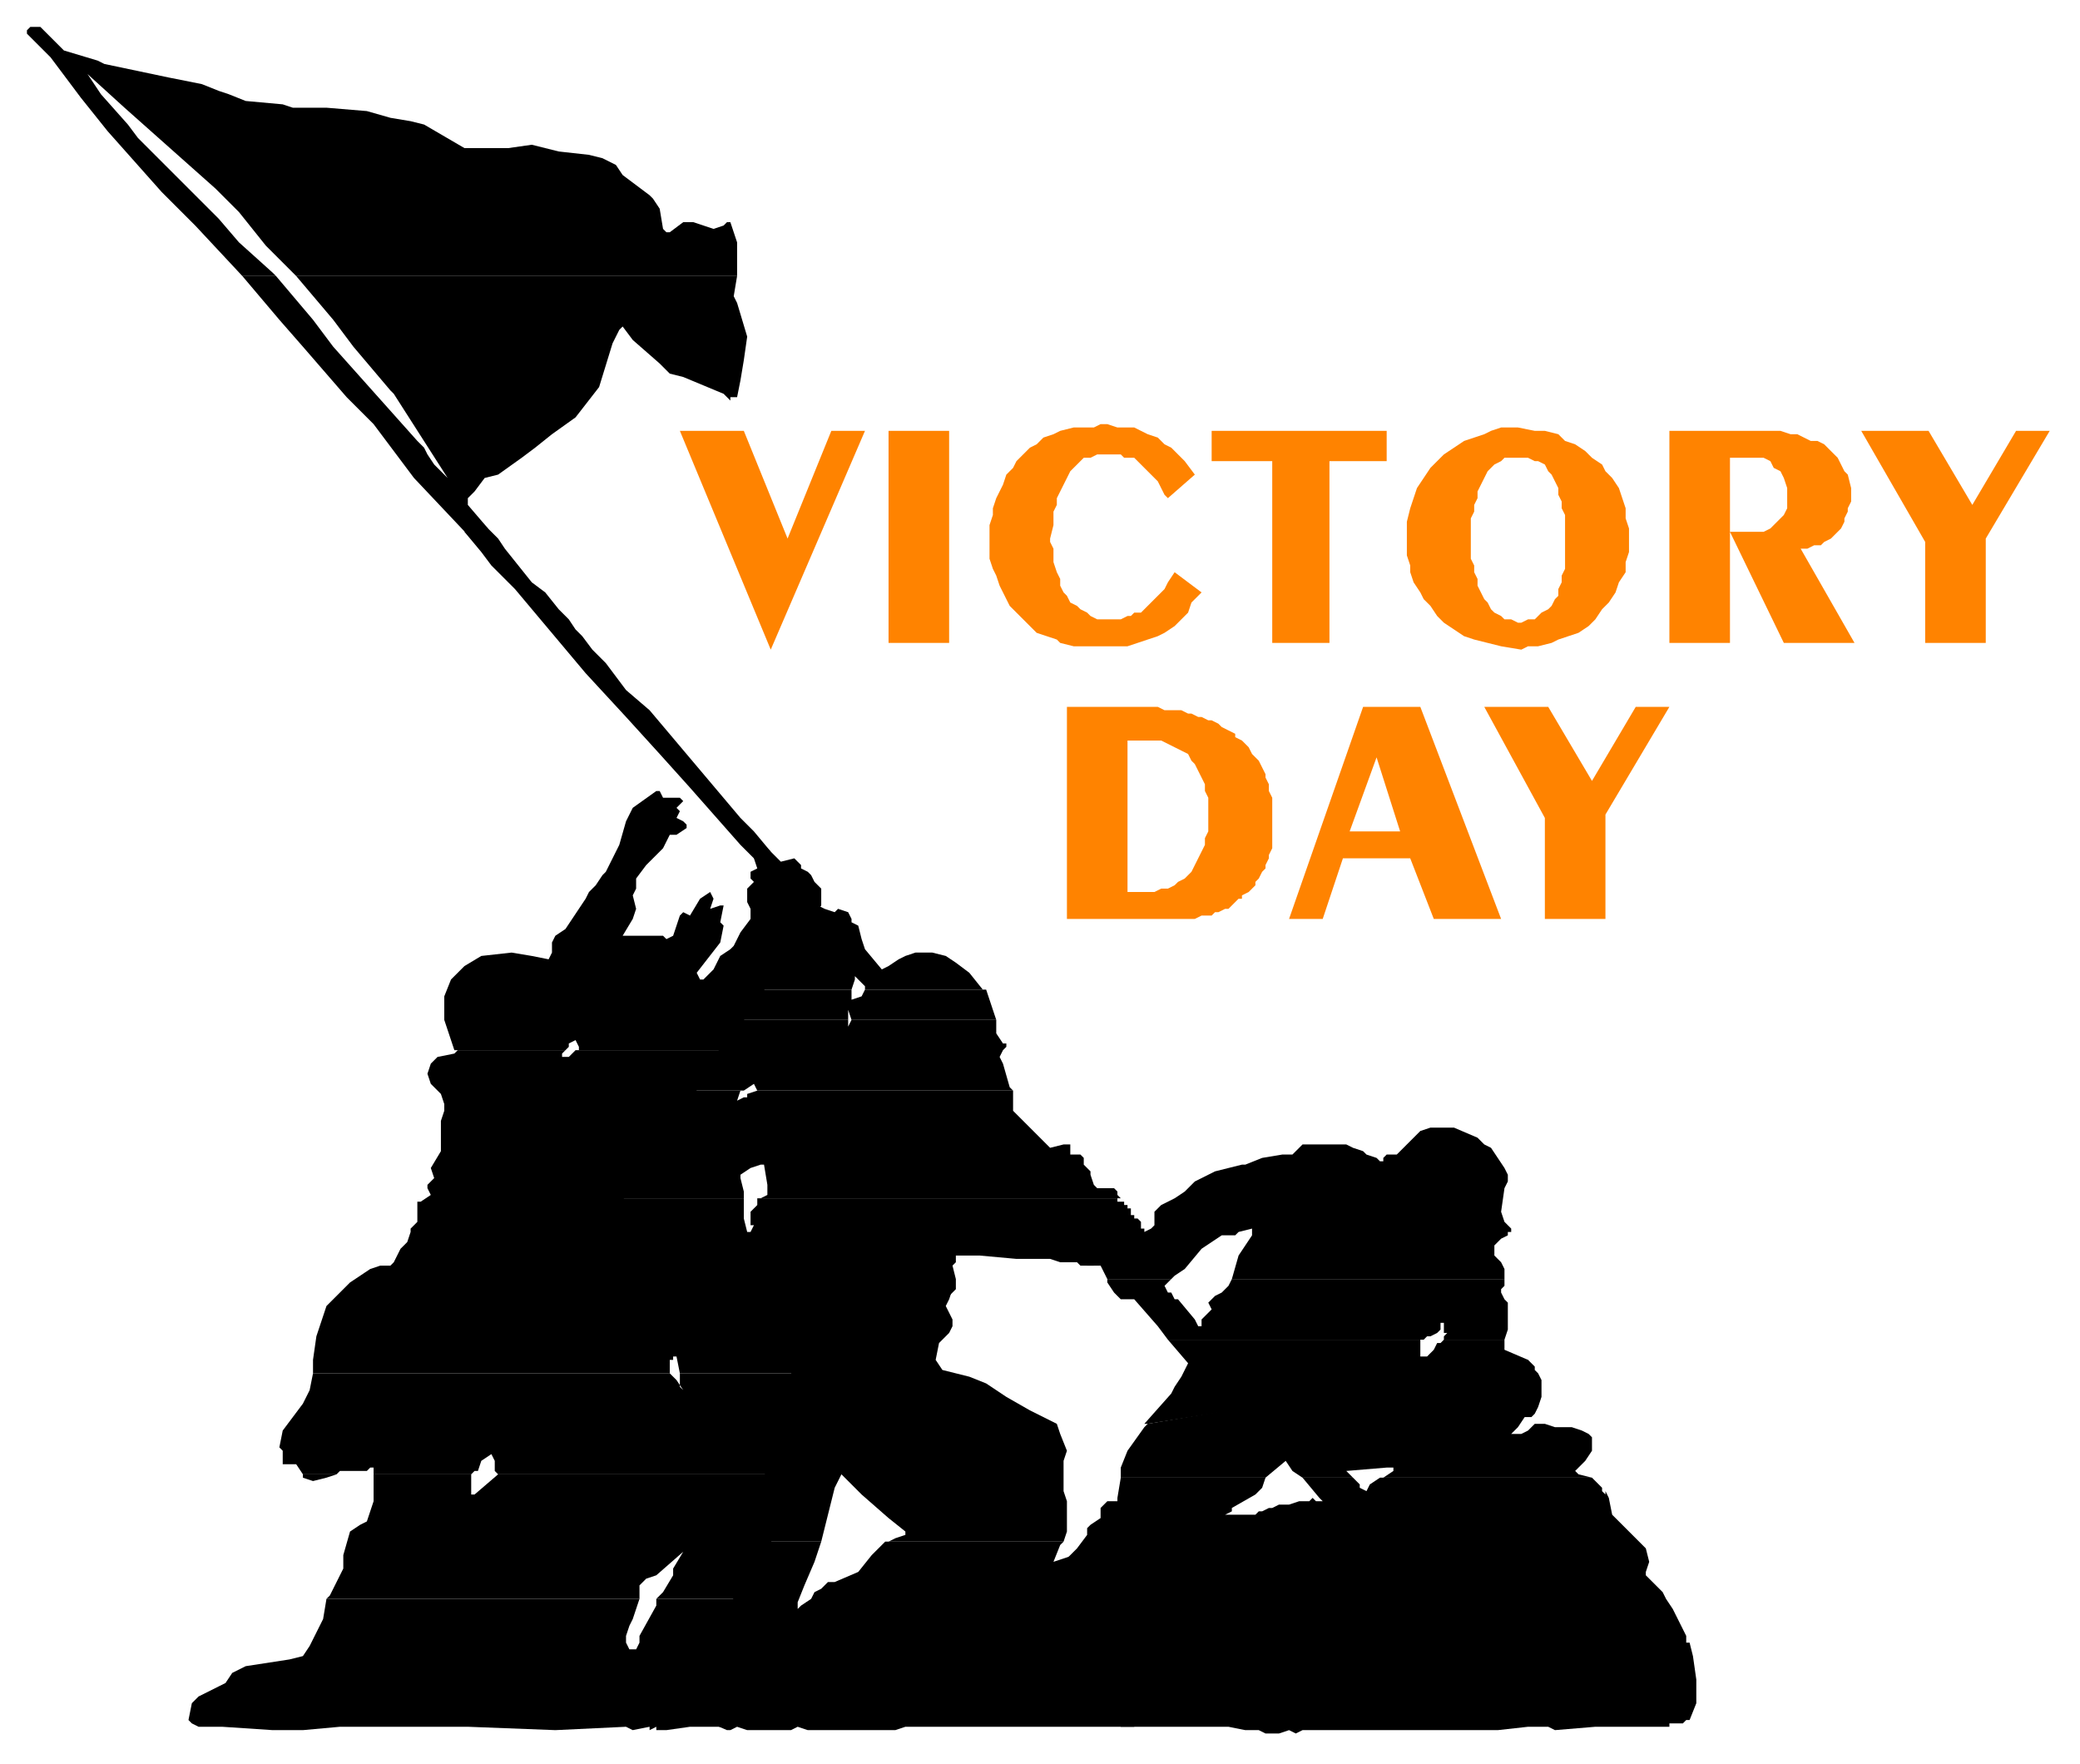 <?xml version="1.0" encoding="UTF-8" standalone="no"?>
<svg
   xmlns:dc="http://purl.org/dc/elements/1.1/"
   xmlns:cc="http://creativecommons.org/ns#"
   xmlns:rdf="http://www.w3.org/1999/02/22-rdf-syntax-ns#"
   xmlns:svg="http://www.w3.org/2000/svg"
   xmlns="http://www.w3.org/2000/svg"
   xmlns:sodipodi="http://sodipodi.sourceforge.net/DTD/sodipodi-0.dtd"
   xmlns:inkscape="http://www.inkscape.org/namespaces/inkscape"
   version="1.0"
   width="163.512mm"
   height="138.642mm"
   id="svg69"
   sodipodi:docname="VETDY003.WMF">
  <sodipodi:namedview
     pagecolor="#ffffff"
     bordercolor="#666666"
     borderopacity="1"
     objecttolerance="10"
     gridtolerance="10"
     guidetolerance="10"
     inkscape:pageopacity="0"
     inkscape:pageshadow="2"
     inkscape:window-width="640"
     inkscape:window-height="480"
     id="namedview71" />
  <defs
     id="defs3">
    <pattern
       id="WMFhbasepattern"
       patternUnits="userSpaceOnUse"
       width="6"
       height="6"
       x="0"
       y="0" />
  </defs>
  <path
     style="fill:#000000;fill-rule:evenodd;fill-opacity:1;stroke:none;"
     d="  M 292,294   L 257,294   L 257,293   L 256,292   L 255,291   L 254,290   L 254,291   L 253,294   L 226,294   L 243,269   L 245,270   L 248,271   L 249,270   L 252,271   L 253,273   L 253,274   L 255,275   L 256,279   L 257,282   L 262,288   L 264,287   L 267,285   L 269,284   L 272,283   L 275,283   L 277,283   L 281,284   L 284,286   L 288,289   L 292,294  z "
     id="path5" />
  <path
     style="fill:#000000;fill-rule:evenodd;fill-opacity:1;stroke:none;"
     d="  M 226,294   L 253,294   L 253,297   L 253,297   L 256,296   L 257,294   L 257,294   L 292,294   L 293,294   L 295,300   L 296,303   L 253,303   L 252,300   L 252,303   L 220,303   L 226,294  z "
     id="path7" />
  <path
     style="fill:#000000;fill-rule:evenodd;fill-opacity:1;stroke:none;"
     d="  M 220,303   L 252,303   L 252,306   L 252,306   L 252,305   L 253,303   L 296,303   L 296,307   L 298,310   L 299,310   L 299,311   L 298,312   L 297,314   L 298,316   L 300,323   L 301,324   L 225,324   L 225,324   L 224,322   L 221,324   L 220,324   L 205,324   L 220,303  z "
     id="path9" />
  <path
     style="fill:#000000;fill-rule:evenodd;fill-opacity:1;stroke:none;"
     d="  M 205,324   L 220,324   L 219,327   L 219,327   L 221,326   L 222,326   L 222,325   L 225,324   L 225,324   L 301,324   L 301,326   L 301,330   L 312,341   L 316,340   L 318,340   L 318,340   L 318,342   L 318,343   L 319,343   L 321,343   L 322,344   L 322,346   L 323,347   L 324,348   L 324,349   L 325,352   L 326,353   L 331,353   L 332,354   L 332,355   L 333,356   L 332,356   L 225,356   L 226,356   L 228,355   L 228,352   L 227,346   L 226,346   L 223,347   L 220,349   L 220,350   L 221,354   L 221,356   L 183,356   L 205,324  z "
     id="path11" />
  <path
     style="fill:#000000;fill-rule:evenodd;fill-opacity:1;stroke:none;"
     d="  M 183,356   L 221,356   L 221,362   L 222,366   L 223,366   L 224,364   L 223,364   L 223,360   L 224,359   L 225,358   L 225,357   L 225,356   L 332,356   L 332,357   L 333,357   L 333,357   L 334,357   L 334,358   L 335,358   L 335,359   L 325,376   L 321,376   L 320,375   L 315,375   L 315,375   L 312,374   L 302,374   L 291,373   L 284,373   L 284,375   L 283,376   L 284,380   L 284,383   L 280,387   L 172,373   L 183,356  z "
     id="path13" />
  <path
     style="fill:#000000;fill-rule:evenodd;fill-opacity:1;stroke:none;"
     d="  M 241,408   L 202,408   L 202,408   L 201,403   L 200,403   L 200,404   L 199,404   L 199,405   L 199,406   L 199,408   L 93,408   L 93,404   L 94,397   L 97,388   L 104,381   L 110,377   L 113,376   L 116,376   L 117,375   L 119,371   L 123,367   L 248,378   L 241,408  z "
     id="path15" />
  <path
     style="fill:#000000;fill-rule:evenodd;fill-opacity:1;stroke:none;"
     d="  M 93,408   L 199,408   L 199,408   L 201,410   L 201,410   L 203,413   L 202,412   L 202,411   L 202,411   L 202,408   L 241,408   L 234,438   L 148,438   L 148,438   L 147,437   L 147,435   L 147,434   L 146,432   L 143,434   L 142,437   L 141,437   L 140,438   L 111,438   L 111,438   L 111,436   L 110,436   L 109,437   L 107,437   L 105,437   L 101,437   L 100,438   L 90,438   L 88,435   L 84,435   L 84,435   L 84,431   L 83,430   L 84,425   L 90,417   L 92,413   L 93,408  z "
     id="path17" />
  <path
     style="fill:#000000;fill-rule:evenodd;fill-opacity:1;stroke:none;"
     d="  M 90,438   L 100,438   L 100,438   L 97,439   L 93,440   L 90,439   L 90,438  z "
     id="path19" />
  <path
     style="fill:#000000;fill-rule:evenodd;fill-opacity:1;stroke:none;"
     d="  M 111,438   L 140,438   L 140,439   L 140,440   L 140,441   L 140,443   L 140,444   L 140,444   L 141,444   L 148,438   L 234,438   L 225,475   L 195,475   L 197,473   L 200,468   L 200,466   L 203,461   L 203,461   L 195,468   L 192,469   L 190,471   L 190,473   L 190,475   L 97,475   L 98,474   L 102,466   L 102,462   L 104,455   L 107,453   L 109,452   L 111,446   L 111,443   L 111,439   L 111,438  z "
     id="path21" />
  <path
     style="fill:#000000;fill-rule:evenodd;fill-opacity:1;stroke:none;"
     d="  M 97,475   L 190,475   L 188,481   L 187,483   L 186,486   L 186,488   L 187,490   L 189,490   L 190,488   L 190,486   L 195,477   L 195,475   L 225,475   L 216,513   L 206,513   L 205,513   L 198,514   L 195,514   L 195,513   L 193,514   L 193,513   L 188,514   L 186,513   L 165,514   L 139,513   L 126,513   L 101,513   L 90,514   L 81,514   L 66,513   L 59,513   L 57,512   L 56,511   L 57,506   L 59,504   L 65,501   L 67,500   L 69,497   L 73,495   L 86,493   L 90,492   L 92,489   L 96,481   L 97,475  z "
     id="path23" />
  <path
     style="fill:#000000;fill-rule:evenodd;fill-opacity:1;stroke:none;"
     d="  M 473,439   L 411,439   L 414,437   L 414,436   L 412,436   L 412,436   L 400,437   L 401,438   L 402,439   L 387,439   L 384,437   L 382,434   L 376,439   L 333,439   L 333,436   L 335,431   L 340,424   L 341,423   L 453,404   L 454,404   L 456,406   L 456,407   L 457,408   L 458,410   L 458,413   L 458,415   L 457,418   L 456,420   L 455,421   L 453,421   L 451,424   L 450,425   L 449,426   L 450,426   L 452,426   L 454,425   L 456,423   L 459,423   L 462,424   L 467,424   L 470,425   L 472,426   L 473,427   L 473,431   L 471,434   L 469,436   L 468,437   L 469,438   L 469,438   L 473,439   L 473,439  z "
     id="path25" />
  <path
     style="fill:#000000;fill-rule:evenodd;fill-opacity:1;stroke:none;"
     d="  M 333,439   L 376,439   L 376,439   L 375,442   L 373,444   L 366,448   L 366,449   L 364,450   L 367,450   L 373,450   L 374,449   L 375,449   L 377,448   L 378,448   L 380,447   L 380,447   L 380,447   L 383,447   L 386,446   L 388,446   L 389,446   L 390,445   L 391,446   L 391,446   L 393,446   L 392,445   L 387,439   L 402,439   L 404,441   L 404,442   L 406,443   L 407,441   L 410,439   L 411,439   L 473,439   L 476,442   L 476,443   L 477,444   L 477,443   L 478,445   L 479,450   L 482,453   L 485,456   L 489,460   L 490,464   L 489,467   L 489,468   L 494,473   L 495,475   L 497,478   L 500,484   L 501,486   L 501,487   L 501,488   L 502,488   L 503,492   L 504,499   L 504,505   L 504,506   L 502,511   L 501,511   L 500,512   L 496,512   L 496,513   L 491,513   L 474,513   L 462,514   L 460,513   L 458,513   L 456,513   L 454,513   L 445,514   L 435,514   L 433,514   L 430,514   L 407,514   L 399,514   L 393,514   L 387,514   L 385,515   L 383,514   L 380,515   L 376,515   L 374,514   L 370,514   L 365,513   L 361,513   L 357,513   L 355,513   L 352,513   L 333,513   L 314,466   L 320,460   L 323,456   L 323,455   L 323,454   L 324,453   L 327,451   L 327,451   L 327,450   L 327,449   L 327,448   L 329,446   L 332,446   L 332,445   L 333,439  z "
     id="path27" />
  <path
     style="fill:#000000;fill-rule:evenodd;fill-opacity:1;stroke:none;"
     d="  M 219,82   L 88,82   L 84,78   L 79,73   L 75,68   L 75,68   L 71,63   L 64,56   L 37,32   L 26,22   L 30,28   L 38,37   L 41,41   L 65,65   L 71,72   L 81,81   L 82,82   L 72,82   L 58,67   L 48,57   L 32,39   L 24,29   L 15,17   L 13,15   L 10,12   L 8,10   L 8,9   L 9,8   L 12,8   L 14,10   L 17,13   L 19,15   L 29,18   L 31,19   L 50,23   L 60,25   L 65,27   L 68,28   L 73,30   L 84,31   L 87,32   L 97,32   L 109,33   L 116,35   L 122,36   L 126,37   L 138,44   L 147,44   L 151,44   L 158,43   L 162,44   L 166,45   L 175,46   L 179,47   L 183,49   L 185,52   L 193,58   L 194,59   L 196,62   L 197,68   L 198,69   L 199,69   L 203,66   L 206,66   L 212,68   L 215,67   L 216,66   L 217,66   L 219,72   L 219,79   L 219,82  z "
     id="path29" />
  <path
     style="fill:#000000;fill-rule:evenodd;fill-opacity:1;stroke:none;"
     d="  M 72,82   L 82,82   L 93,95   L 99,103   L 124,131   L 126,133   L 127,135   L 129,138   L 131,140   L 132,141   L 133,142   L 117,117   L 116,116   L 105,103   L 102,99   L 99,95   L 88,82   L 219,82   L 218,88   L 219,90   L 222,100   L 221,107   L 220,113   L 219,118   L 219,118   L 217,118   L 217,119   L 215,117   L 203,112   L 199,111   L 196,108   L 188,101   L 185,97   L 184,98   L 182,102   L 178,115   L 171,124   L 164,129   L 159,133   L 155,136   L 148,141   L 144,142   L 141,146   L 139,148   L 139,150   L 145,157   L 143,159   L 140,159   L 140,160   L 123,142   L 111,126   L 103,118   L 90,103   L 83,95   L 72,82  z "
     id="path31" />
  <path
     style="fill:#000000;fill-rule:evenodd;fill-opacity:1;stroke:none;"
     d="  M 158,173   L 162,176   L 166,181   L 169,184   L 171,187   L 173,189   L 176,193   L 177,194   L 180,197   L 186,205   L 193,211   L 220,243   L 224,247   L 229,253   L 225,256   L 220,251   L 205,234   L 196,224   L 186,213   L 174,200   L 153,175   L 146,168   L 143,164   L 138,158   L 143,155   L 148,160   L 150,163   L 158,173  z "
     id="path33" />
  <path
     style="fill:#000000;fill-rule:evenodd;fill-opacity:1;stroke:none;"
     d="  M 215,312   L 172,312   L 172,311   L 171,309   L 171,309   L 169,310   L 169,311   L 169,311   L 168,312   L 135,312   L 132,303   L 132,296   L 134,291   L 138,287   L 143,284   L 152,283   L 158,284   L 163,285   L 164,283   L 164,280   L 165,278   L 168,276   L 174,267   L 175,265   L 177,263   L 179,260   L 180,259   L 184,251   L 186,244   L 187,242   L 188,240   L 195,235   L 196,235   L 197,237   L 199,237   L 202,237   L 203,238   L 202,239   L 201,240   L 202,241   L 201,243   L 203,244   L 204,245   L 204,246   L 201,248   L 199,248   L 197,252   L 194,255   L 192,257   L 189,261   L 189,264   L 188,266   L 189,270   L 188,273   L 185,278   L 186,278   L 186,278   L 195,278   L 197,278   L 198,279   L 200,278   L 202,272   L 203,271   L 203,271   L 205,272   L 208,267   L 211,265   L 211,265   L 212,267   L 211,270   L 214,269   L 215,269   L 215,269   L 214,274   L 215,275   L 214,280   L 207,289   L 208,291   L 208,291   L 209,291   L 212,288   L 214,284   L 217,282   L 218,281   L 220,277   L 223,273   L 223,270   L 222,268   L 222,264   L 223,263   L 224,262   L 223,261   L 223,259   L 225,258   L 224,255   L 228,252   L 232,256   L 236,255   L 237,256   L 238,257   L 238,258   L 240,259   L 241,260   L 242,262   L 244,264   L 244,267   L 244,269   L 215,312  z "
     id="path35" />
  <path
     style="fill:#000000;fill-rule:evenodd;fill-opacity:1;stroke:none;"
     d="  M 135,312   L 168,312   L 167,313   L 167,314   L 167,314   L 169,314   L 171,312   L 172,312   L 215,312   L 174,373   L 121,369   L 122,366   L 122,366   L 122,365   L 124,363   L 124,357   L 125,357   L 128,355   L 127,353   L 127,352   L 129,350   L 128,347   L 131,342   L 131,340   L 131,339   L 131,333   L 132,330   L 132,328   L 131,325   L 128,322   L 127,319   L 128,316   L 130,314   L 135,313   L 136,312   L 135,312  z "
     id="path37" />
  <path
     style="fill:#000000;fill-rule:evenodd;fill-opacity:1;stroke:none;"
     d="  M 447,380   L 366,380   L 368,373   L 372,367   L 372,365   L 372,365   L 372,365   L 368,366   L 367,367   L 363,367   L 357,371   L 352,377   L 349,379   L 348,380   L 329,380   L 328,378   L 327,376   L 323,376   L 334,359   L 335,359   L 336,359   L 336,360   L 336,361   L 337,361   L 337,362   L 338,362   L 339,363   L 339,364   L 339,364   L 339,365   L 340,365   L 340,366   L 342,365   L 343,364   L 343,360   L 345,358   L 349,356   L 352,354   L 355,351   L 361,348   L 369,346   L 370,346   L 375,344   L 381,343   L 383,343   L 384,343   L 387,340   L 394,340   L 398,340   L 400,340   L 402,341   L 405,342   L 406,343   L 409,344   L 410,345   L 411,345   L 411,344   L 412,343   L 415,343   L 419,339   L 422,336   L 425,335   L 432,335   L 439,338   L 440,339   L 441,340   L 443,341   L 447,347   L 448,349   L 448,351   L 447,353   L 446,360   L 447,363   L 448,364   L 449,365   L 449,366   L 448,366   L 448,367   L 446,368   L 445,369   L 444,370   L 444,373   L 445,374   L 446,375   L 447,377   L 447,380  z "
     id="path39" />
  <path
     style="fill:#000000;fill-rule:evenodd;fill-opacity:1;stroke:none;"
     d="  M 329,380   L 348,380   L 346,382   L 347,384   L 348,384   L 348,384   L 349,386   L 350,386   L 355,392   L 356,394   L 356,394   L 357,394   L 357,392   L 360,389   L 359,387   L 360,386   L 361,385   L 363,384   L 365,382   L 366,380   L 447,380   L 447,380   L 447,382   L 446,383   L 446,383   L 446,383   L 446,384   L 447,386   L 448,387   L 448,389   L 448,392   L 448,395   L 447,398   L 429,398   L 429,397   L 430,396   L 429,396   L 429,395   L 429,393   L 428,393   L 428,395   L 427,396   L 425,397   L 424,397   L 424,397   L 423,398   L 347,398   L 344,394   L 337,386   L 333,386   L 331,384   L 329,381   L 329,380  z "
     id="path41" />
  <path
     style="fill:#000000;fill-rule:evenodd;fill-opacity:1;stroke:none;"
     d="  M 347,398   L 423,398   L 422,398   L 422,399   L 422,401   L 422,402   L 422,402   L 422,403   L 422,403   L 424,403   L 425,402   L 426,401   L 427,399   L 428,399   L 429,398   L 447,398   L 447,399   L 447,400   L 447,401   L 447,401   L 454,404   L 454,405   L 341,423   L 340,423   L 348,414   L 349,412   L 351,409   L 353,405   L 347,398  z "
     id="path43" />
  <path
     style="fill:#000000;fill-rule:evenodd;fill-opacity:1;stroke:none;"
     d="  M 316,458   L 263,458   L 264,458   L 266,457   L 269,456   L 269,455   L 264,451   L 256,444   L 251,439   L 250,438   L 248,442   L 244,458   L 244,458   L 222,458   L 244,374   L 283,383   L 282,386   L 281,388   L 282,390   L 283,392   L 283,394   L 282,396   L 281,397   L 279,399   L 278,404   L 280,407   L 284,408   L 288,409   L 293,411   L 299,415   L 306,419   L 314,423   L 315,426   L 317,431   L 316,434   L 316,443   L 317,446   L 317,449   L 317,455   L 316,458  z "
     id="path45" />
  <path
     style="fill:#000000;fill-rule:evenodd;fill-opacity:1;stroke:none;"
     d="  M 222,458   L 244,458   L 242,464   L 239,471   L 237,476   L 237,478   L 237,478   L 238,477   L 241,475   L 242,473   L 244,472   L 246,470   L 248,470   L 255,467   L 259,462   L 263,458   L 316,458   L 315,459   L 313,464   L 322,461   L 337,513   L 329,513   L 299,513   L 296,513   L 293,513   L 291,513   L 285,513   L 284,513   L 281,513   L 279,513   L 269,513   L 266,514   L 263,514   L 261,514   L 242,514   L 240,514   L 237,513   L 235,514   L 233,514   L 229,514   L 227,514   L 222,514   L 219,513   L 217,514   L 216,514   L 209,511   L 222,458  z "
     id="path47" />
  <path
     style="fill:#ff8300;fill-rule:evenodd;fill-opacity:1;stroke:none;"
     d="  M 553,128   L 573,128   L 586,150   L 599,128   L 609,128   L 590,160   L 590,191   L 572,191   L 572,161   L 553,128  z "
     id="path49" />
  <path
     style="fill:#ff8300;fill-rule:evenodd;fill-opacity:1;stroke:none;"
     d="  M 496,128   L 523,128   L 525,128   L 527,128   L 529,128   L 532,129   L 534,129   L 536,130   L 538,131   L 540,131   L 542,132   L 544,134   L 545,135   L 546,136   L 547,138   L 548,140   L 549,141   L 550,145   L 550,146   L 550,147   L 550,149   L 549,151   L 549,152   L 548,154   L 548,155   L 547,157   L 546,158   L 545,159   L 544,160   L 542,161   L 541,162   L 539,162   L 537,163   L 535,163   L 551,191   L 530,191   L 514,158   L 517,158   L 520,158   L 524,158   L 526,157   L 528,155   L 530,153   L 531,151   L 531,149   L 531,147   L 531,145   L 530,142   L 529,140   L 527,139   L 526,137   L 524,136   L 520,136   L 514,136   L 514,191   L 496,191   L 496,128  z "
     id="path51" />
  <path
     style="fill:#ff8300;fill-rule:evenodd;fill-opacity:1;stroke:none;"
     d="  M 451,127   L 449,127   L 446,127   L 443,128   L 441,129   L 438,130   L 435,131   L 432,133   L 429,135   L 427,137   L 425,139   L 423,142   L 421,145   L 420,148   L 419,151   L 418,155   L 418,161   L 418,162   L 418,165   L 419,168   L 419,170   L 420,173   L 422,176   L 423,178   L 425,180   L 427,183   L 429,185   L 432,187   L 435,189   L 438,190   L 442,191   L 446,192   L 452,193   L 454,192   L 457,192   L 461,191   L 463,190   L 466,189   L 469,188   L 472,186   L 474,184   L 476,181   L 478,179   L 480,176   L 481,173   L 483,170   L 483,167   L 484,164   L 484,159   L 484,157   L 483,154   L 483,151   L 482,148   L 481,145   L 479,142   L 477,140   L 476,138   L 473,136   L 471,134   L 468,132   L 465,131   L 463,129   L 459,128   L 456,128   L 451,127   L 452,136   L 453,136   L 454,136   L 456,137   L 457,137   L 459,138   L 460,140   L 461,141   L 462,143   L 463,145   L 463,147   L 464,149   L 464,151   L 465,153   L 465,155   L 465,157   L 465,161   L 465,162   L 465,164   L 465,166   L 465,169   L 464,171   L 464,173   L 463,175   L 463,177   L 462,178   L 461,180   L 460,181   L 458,182   L 457,183   L 456,184   L 454,184   L 452,185   L 451,185   L 449,184   L 447,184   L 446,183   L 444,182   L 443,181   L 442,179   L 441,178   L 440,176   L 439,174   L 439,172   L 438,170   L 438,168   L 437,166   L 437,163   L 437,160   L 437,159   L 437,156   L 437,154   L 438,152   L 438,150   L 439,148   L 439,146   L 440,144   L 441,142   L 442,140   L 443,139   L 444,138   L 446,137   L 447,136   L 449,136   L 452,136   L 451,127  z "
     id="path53" />
  <path
     style="fill:#ff8300;fill-rule:evenodd;fill-opacity:1;stroke:none;"
     d="  M 360,128   L 412,128   L 412,137   L 395,137   L 395,191   L 378,191   L 378,137   L 360,137   L 360,128  z "
     id="path55" />
  <path
     style="fill:#ff8300;fill-rule:evenodd;fill-opacity:1;stroke:none;"
     d="  M 355,141   L 347,148   L 346,147   L 345,145   L 344,143   L 343,142   L 342,141   L 341,140   L 340,139   L 339,138   L 338,137   L 337,136   L 335,136   L 334,136   L 333,135   L 332,135   L 331,135   L 329,135   L 328,135   L 326,135   L 324,136   L 322,136   L 321,137   L 319,139   L 318,140   L 317,142   L 316,144   L 315,146   L 314,148   L 314,150   L 313,152   L 313,154   L 313,156   L 312,160   L 312,161   L 313,163   L 313,165   L 313,167   L 314,170   L 315,172   L 315,174   L 316,176   L 317,177   L 318,179   L 320,180   L 321,181   L 323,182   L 324,183   L 326,184   L 329,184   L 330,184   L 332,184   L 333,184   L 335,183   L 336,183   L 337,182   L 339,182   L 340,181   L 341,180   L 342,179   L 343,178   L 344,177   L 345,176   L 346,175   L 347,173   L 349,170   L 357,176   L 356,177   L 354,179   L 353,182   L 351,184   L 349,186   L 346,188   L 344,189   L 341,190   L 338,191   L 335,192   L 332,192   L 329,192   L 326,192   L 322,192   L 319,192   L 315,191   L 314,190   L 311,189   L 308,188   L 306,186   L 304,184   L 302,182   L 300,180   L 299,178   L 298,176   L 297,174   L 296,171   L 295,169   L 294,166   L 294,164   L 294,161   L 294,157   L 294,156   L 295,153   L 295,151   L 296,148   L 297,146   L 298,144   L 299,141   L 301,139   L 302,137   L 304,135   L 306,133   L 308,132   L 310,130   L 313,129   L 315,128   L 319,127   L 320,127   L 322,127   L 325,127   L 327,126   L 329,126   L 332,127   L 334,127   L 337,127   L 339,128   L 341,129   L 344,130   L 346,132   L 348,133   L 350,135   L 352,137   L 355,141  z "
     id="path57" />
  <path
     style="fill:#ff8300;fill-rule:evenodd;fill-opacity:1;stroke:none;"
     d="  M 264,128   L 282,128   L 282,191   L 264,191   L 264,128  z "
     id="path59" />
  <path
     style="fill:#ff8300;fill-rule:evenodd;fill-opacity:1;stroke:none;"
     d="  M 202,128   L 221,128   L 234,160   L 247,128   L 257,128   L 229,193   L 202,128  z "
     id="path61" />
  <path
     style="fill:#ff8300;fill-rule:evenodd;fill-opacity:1;stroke:none;"
     d="  M 441,210   L 460,210   L 473,232   L 486,210   L 496,210   L 477,242   L 477,273   L 459,273   L 459,243   L 441,210  z "
     id="path63" />
  <path
     style="fill:#ff8300;fill-rule:evenodd;fill-opacity:1;stroke:none;"
     d="  M 408,247   L 401,247   L 409,225   L 416,247   L 408,247   L 408,255   L 419,255   L 426,273   L 446,273   L 422,210   L 405,210   L 383,273   L 393,273   L 399,255   L 408,255   L 408,247  z "
     id="path65" />
  <path
     style="fill:#ff8300;fill-rule:evenodd;fill-opacity:1;stroke:none;"
     d="  M 335,220   L 340,220   L 341,220   L 343,220   L 345,220   L 347,221   L 349,222   L 351,223   L 353,224   L 354,226   L 355,227   L 356,229   L 357,231   L 358,233   L 358,235   L 359,237   L 359,239   L 359,242   L 359,243   L 359,245   L 359,247   L 358,249   L 358,251   L 357,253   L 356,255   L 355,257   L 354,259   L 353,260   L 352,261   L 350,262   L 349,263   L 347,264   L 345,264   L 343,265   L 335,265   L 335,220   L 334,210   L 341,210   L 342,210   L 344,210   L 346,211   L 347,211   L 349,211   L 351,211   L 353,212   L 354,212   L 356,213   L 357,213   L 359,214   L 360,214   L 362,215   L 363,216   L 365,217   L 367,218   L 367,219   L 369,220   L 370,221   L 371,222   L 372,224   L 373,225   L 374,226   L 375,228   L 376,230   L 376,231   L 377,233   L 377,235   L 378,237   L 378,239   L 378,241   L 378,244   L 378,245   L 378,247   L 378,249   L 378,251   L 378,252   L 377,254   L 377,255   L 376,257   L 376,258   L 375,259   L 374,261   L 373,262   L 373,263   L 372,264   L 371,265   L 369,266   L 369,267   L 368,267   L 367,268   L 366,269   L 365,270   L 364,270   L 362,271   L 361,271   L 360,272   L 359,272   L 358,272   L 357,272   L 355,273   L 354,273   L 353,273   L 351,273   L 317,273   L 317,210   L 334,210   L 335,220  z "
     id="path67" />
</svg>
